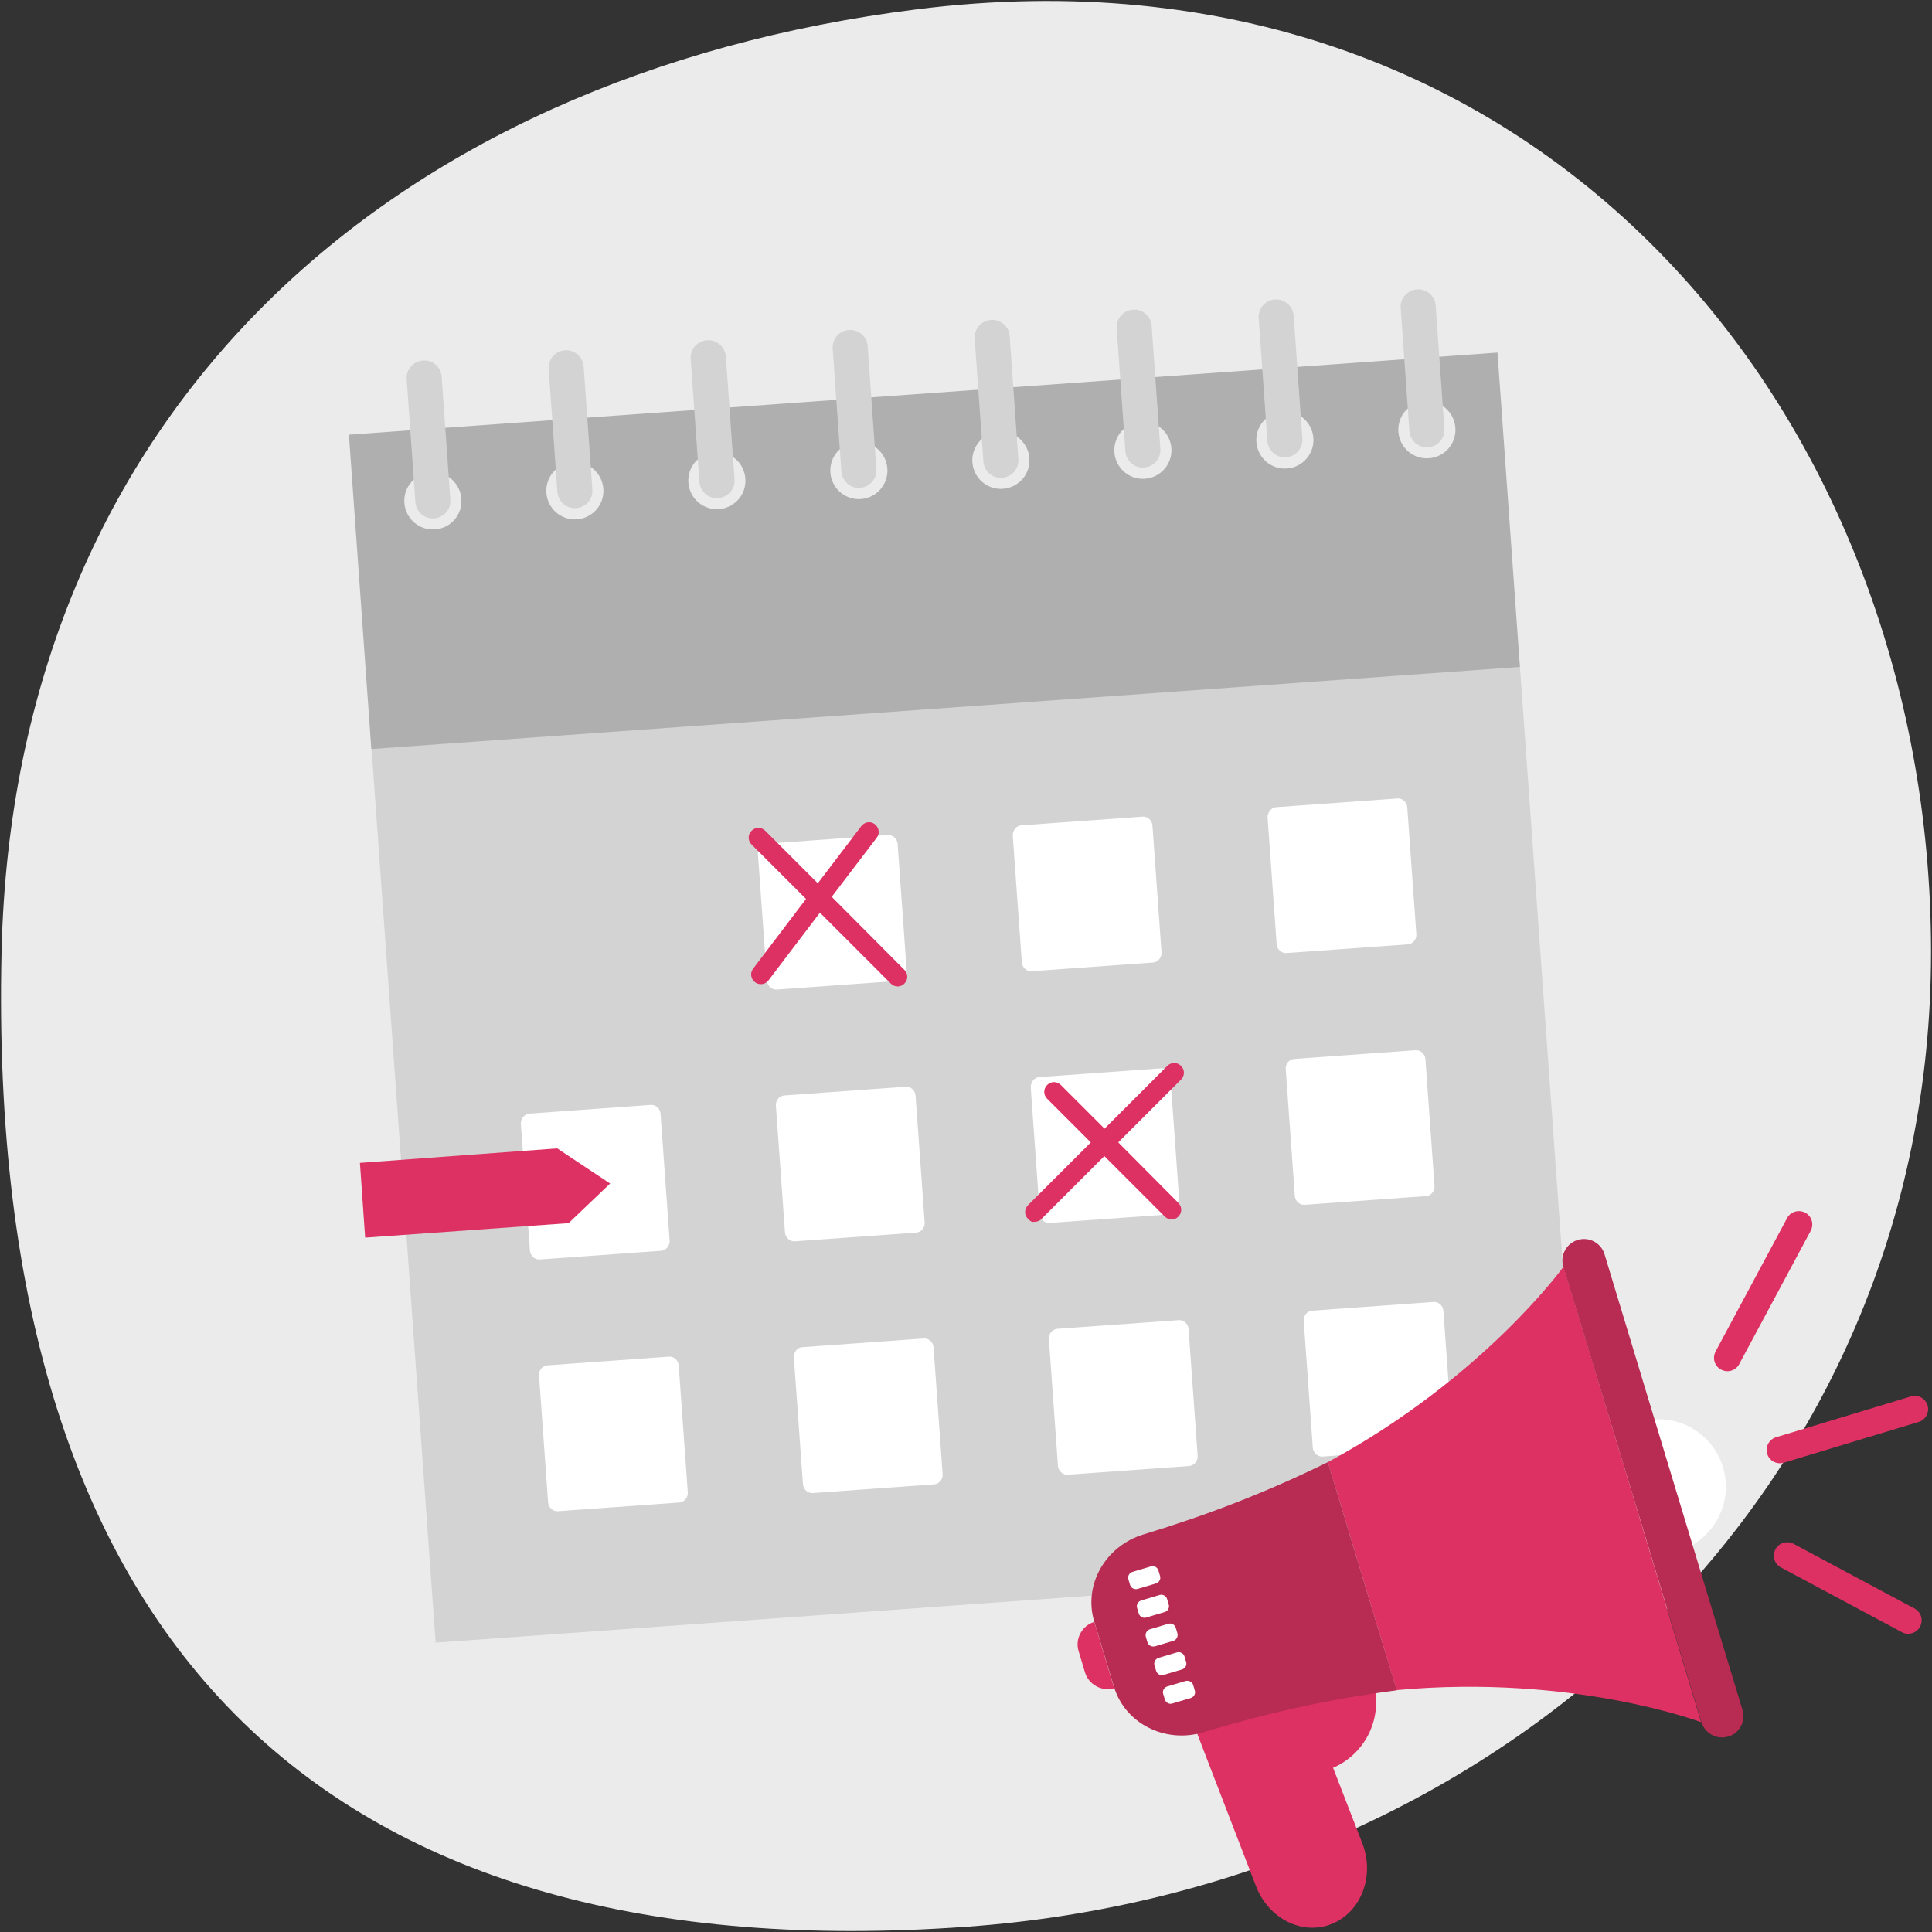 <?xml version="1.0" encoding="UTF-8"?>
<svg id="Ebene_1" xmlns="http://www.w3.org/2000/svg" xmlns:xlink="http://www.w3.org/1999/xlink" version="1.1" viewBox="0 0 1000 1000">
  <rect x="0" y="0" width="1000" height="1000" fill="#333333" stroke="none"/>
  <!-- Generator: Adobe Illustrator 29.2.1, SVG Export Plug-In . SVG Version: 2.1.0 Build 116)  -->
  <defs>
    <style>
      .st0 {
        fill: #cc1619;
      }

      .st1 {
        fill: #ebebeb;
      }

      .st2 {
        fill: #00903c;
      }

      .st3 {
        fill: #b82b52;
      }

      .st4 {
        fill: #afc30f;
      }

      .st5 {
        fill: #f39325;
      }

      .st6 {
        fill: #fff;
      }

      .st7 {
        fill: #b21718;
      }

      .st8 {
        fill: #289b37;
      }

      .st9 {
        fill: #e67916;
      }

      .st10 {
        fill: #ffcd00;
      }

      .st11 {
        fill: #de3163;
      }

      .st12 {
        fill: #f9b104;
      }

      .st13 {
        fill: #9caf10;
      }

      .st14 {
        display: none;
      }

      .st15 {
        fill: #d3d3d3;
      }

      .st16 {
        fill: #afafaf;
      }
    </style>
  </defs>
  <g id="HG">
    <path class="st1" d="M500.1,997.3C174.7,1020.6-7.5,858.7.8,492.8,7.1,214.3,201,39.1,474.7,4.8c321.3-40.3,524.8,209.4,524.8,488s-221.9,484.7-499.4,504.5Z"/>
  </g>
  <g id="calender">
    <g>
      <rect class="st15" x="207.7" y="356.7" width="595.9" height="472.9" transform="translate(-41 37.6) rotate(-4.1)"/>
      <path class="st16" d="M180.6,225l11.6,162.7,594.5-42.5-11.6-162.7-594.5,42.5ZM225.1,274c-8.1.6-15.2-5.5-15.8-13.7-.6-8.1,5.5-15.2,13.7-15.8s15.2,5.5,15.8,13.7c.6,8.2-5.5,15.3-13.7,15.8ZM298.6,268.8c-8.1.6-15.2-5.5-15.8-13.7-.6-8.1,5.5-15.2,13.7-15.8,8.1-.6,15.2,5.5,15.8,13.7.6,8.1-5.5,15.2-13.7,15.8ZM372.1,263.5c-8.1.6-15.2-5.5-15.8-13.7-.6-8.1,5.5-15.2,13.7-15.8,8.1-.6,15.2,5.5,15.8,13.7s-5.5,15.2-13.7,15.8ZM445.6,258.3c-8.1.6-15.2-5.5-15.8-13.7-.6-8.1,5.5-15.2,13.7-15.8,8.1-.6,15.2,5.5,15.8,13.7.6,8.1-5.5,15.2-13.7,15.8ZM519.1,253c-8.1.6-15.2-5.5-15.8-13.7-.6-8.1,5.5-15.2,13.7-15.8,8.1-.6,15.2,5.5,15.8,13.7.6,8.2-5.5,15.2-13.7,15.8ZM592.6,247.8c-8.1.6-15.2-5.5-15.8-13.7-.6-8.1,5.5-15.2,13.7-15.8,8.1-.6,15.2,5.5,15.8,13.7.6,8.1-5.5,15.2-13.7,15.8ZM666.1,242.5c-8.1.6-15.2-5.5-15.8-13.7-.6-8.1,5.5-15.2,13.7-15.8,8.1-.6,15.2,5.5,15.8,13.7.6,8.1-5.5,15.2-13.7,15.8ZM739.6,237.2c-8.1.6-15.2-5.5-15.8-13.7-.6-8.1,5.5-15.2,13.7-15.8,8.1-.6,15.2,5.5,15.8,13.7.6,8.2-5.5,15.2-13.7,15.8Z"/>
      <g>
        <g>
          <path class="st6" d="M283.4,706.7l62.8-4.5c2.6-.2,4.9,1.9,5.1,4.6l4.7,65.6c.2,2.7-1.8,5.1-4.4,5.3l-62.8,4.5c-2.6.2-4.9-1.9-5.1-4.6l-4.7-65.6c-.2-2.8,1.8-5.1,4.4-5.3Z"/>
          <path class="st6" d="M415.3,697.3l62.8-4.5c2.6-.2,4.9,1.9,5.1,4.6l4.7,65.6c.2,2.7-1.8,5.1-4.4,5.3l-62.8,4.5c-2.6.2-4.9-1.9-5.1-4.6l-4.7-65.6c-.1-2.8,1.8-5.2,4.4-5.3Z"/>
          <path class="st6" d="M547.3,687.8l62.8-4.5c2.6-.2,4.9,1.9,5.1,4.6l4.7,65.6c.2,2.7-1.8,5.1-4.4,5.3l-62.8,4.5c-2.6.2-4.9-1.9-5.1-4.6l-4.7-65.6c-.2-2.7,1.8-5.1,4.4-5.3Z"/>
          <path class="st6" d="M679.2,678.4l62.8-4.5c2.6-.2,4.9,1.9,5.1,4.6l4.7,65.6c.2,2.7-1.8,5.1-4.4,5.3l-62.8,4.5c-2.6.2-4.9-1.9-5.1-4.6l-4.7-65.6c-.2-2.8,1.8-5.1,4.4-5.3Z"/>
        </g>
        <g>
          <path class="st6" d="M274,576.4l62.8-4.5c2.6-.2,4.9,1.9,5.1,4.6l4.7,65.6c.2,2.7-1.8,5.1-4.4,5.3l-62.8,4.5c-2.6.2-4.9-1.9-5.1-4.6l-4.7-65.6c-.1-2.7,1.9-5.1,4.4-5.3Z"/>
          <path class="st6" d="M406,567l62.8-4.5c2.6-.2,4.9,1.9,5.1,4.6l4.7,65.6c.2,2.7-1.8,5.1-4.4,5.3l-62.8,4.5c-2.6.2-4.9-1.9-5.1-4.6l-4.7-65.6c-.2-2.8,1.8-5.1,4.4-5.3Z"/>
          <path class="st6" d="M537.9,557.5l62.8-4.5c2.6-.2,4.9,1.9,5.1,4.6l4.7,65.6c.2,2.7-1.8,5.1-4.4,5.3l-62.8,4.5c-2.6.2-4.9-1.9-5.1-4.6l-4.7-65.6c0-2.7,1.8-5.1,4.4-5.3Z"/>
          <path class="st6" d="M669.9,548.1l62.8-4.5c2.6-.2,4.9,1.9,5.1,4.6l4.7,65.6c.2,2.7-1.8,5.1-4.4,5.3l-62.8,4.5c-2.6.2-4.9-1.9-5.1-4.6l-4.7-65.6c-.2-2.8,1.8-5.1,4.4-5.3Z"/>
        </g>
        <g>
          <path class="st6" d="M396.7,436.7l62.8-4.5c2.6-.2,4.9,1.9,5.1,4.6l4.7,65.6c.2,2.7-1.8,5.1-4.4,5.3l-62.8,4.5c-2.6.2-4.9-1.9-5.1-4.6l-4.7-65.6c-.2-2.8,1.8-5.1,4.4-5.3Z"/>
          <path class="st6" d="M528.6,427.2l62.8-4.5c2.6-.2,4.9,1.9,5.1,4.6l4.7,65.6c.2,2.7-1.8,5.1-4.4,5.3l-62.8,4.5c-2.6.2-4.9-1.9-5.1-4.6l-4.7-65.6c0-2.7,1.8-5.1,4.4-5.3Z"/>
          <path class="st6" d="M660.5,417.8l62.8-4.5c2.6-.2,4.9,1.9,5.1,4.6l4.7,65.6c.2,2.7-1.8,5.1-4.4,5.3l-62.8,4.5c-2.6.2-4.9-1.9-5.1-4.6l-4.7-65.6c0-2.7,1.9-5.1,4.4-5.3Z"/>
        </g>
      </g>
      <g>
        <path class="st15" d="M218.9,186.6c-5,.4-8.8,4.7-8.4,9.7l4.5,63.6c.4,5,4.7,8.8,9.7,8.4s8.8-4.7,8.4-9.7l-4.5-63.6c-.3-5-4.7-8.8-9.7-8.4Z"/>
        <path class="st15" d="M292.4,181.3c-5,.4-8.8,4.7-8.4,9.7l4.5,63.6c.4,5,4.7,8.8,9.7,8.4s8.8-4.7,8.4-9.7l-4.5-63.6c-.3-4.9-4.7-8.7-9.7-8.4Z"/>
        <path class="st15" d="M365.9,176.1c-5,.4-8.8,4.7-8.4,9.7l4.5,63.6c.4,5,4.7,8.8,9.8,8.4,5-.4,8.8-4.7,8.4-9.7l-4.5-63.6c-.4-5-4.8-8.8-9.8-8.4Z"/>
        <path class="st15" d="M439.4,170.8c-5,.4-8.8,4.7-8.4,9.7l4.5,63.6c.4,5,4.7,8.8,9.7,8.4,5-.4,8.8-4.7,8.4-9.7l-4.5-63.6c-.3-5-4.7-8.7-9.7-8.4Z"/>
        <path class="st15" d="M512.9,165.6c-5,.4-8.8,4.7-8.4,9.7l4.5,63.6c.4,5,4.7,8.8,9.7,8.4,5-.4,8.8-4.7,8.4-9.7l-4.5-63.6c-.3-5-4.7-8.8-9.7-8.4Z"/>
        <path class="st15" d="M586.4,160.3c-5,.4-8.8,4.7-8.4,9.7l4.5,63.6c.4,5,4.7,8.8,9.7,8.4,5-.4,8.8-4.7,8.4-9.7l-4.5-63.6c-.3-5-4.7-8.8-9.7-8.4Z"/>
        <path class="st15" d="M659.9,155c-5,.4-8.8,4.7-8.4,9.7l4.5,63.6c.4,5,4.7,8.8,9.7,8.4,5-.4,8.8-4.7,8.4-9.7l-4.5-63.6c-.3-4.9-4.7-8.7-9.7-8.4Z"/>
        <path class="st15" d="M733.4,149.8c-5,.4-8.8,4.7-8.4,9.7l4.5,63.6c.4,5,4.7,8.8,9.7,8.4,5-.4,8.8-4.7,8.4-9.7l-4.5-63.6c-.3-5-4.7-8.8-9.7-8.4Z"/>
      </g>
    </g>
  </g>
  <g id="wienplus" class="st14">
    <circle class="st6" cx="858.4" cy="769.5" r="34.9"/>
    <g>
      <path class="st0" d="M690,915c17-7.3,26.2-26.4,20.7-44.6h0l-33.9,10.2-.5-1.4-57,17.2,30.8,79.9c6.5,16.9,24.1,25.7,39.3,19.5s22.3-24.9,15.7-41.8l-15.1-39Z"/>
      <path class="st0" d="M845,773.5l-35.7-117.9s-41.4,57.6-122,101.2l17.8,59,17.8,59c91.3-8.4,157.6,16.6,157.6,16.6l-35.5-117.9Z"/>
      <path class="st0" d="M576.7,873.8h0l-10.3-34.3h0c-6.4,1.9-10.1,8.8-8.1,15.2l3.3,11c2,6.4,8.8,10,15.2,8.1Z"/>
    </g>
    <g>
      <path class="st7" d="M705.1,815.8h0l-17.8-59c-32.2,15.8-62.7,27.5-95.4,37.4-19.8,6-31.3,26.2-25.5,45.2l10.2,33.7c5.7,19,26.5,29.5,46.3,23.5,32.5-9.8,64.4-17.1,100.1-21.7l-17.9-59.1Z"/>
      <path class="st7" d="M901.9,885l-35.7-117.9-35.7-117.9c-1.8-5.9-8-9.2-13.9-7.4h0c-5.9,1.8-9.2,8-7.4,13.9l35.8,117.8,35.7,117.9c1.8,5.9,8,9.2,13.9,7.4h0c5.8-1.7,9.1-7.9,7.3-13.8Z"/>
      <g>
        <path class="st7" d="M993.1,736l-69.8,21.1c-3.7,1.1-7.5-1-8.6-4.6-1.1-3.7,1-7.5,4.6-8.6l69.8-21.1c3.7-1.1,7.5,1,8.6,4.6,1.1,3.6-1,7.5-4.6,8.6Z"/>
        <path class="st7" d="M890.8,708.9c-3.4-1.8-4.6-6-2.8-9.4l37-69c1.8-3.4,6-4.6,9.4-2.8s4.6,6,2.8,9.4l-37,69c-1.8,3.4-6,4.6-9.4,2.8Z"/>
        <path class="st7" d="M984.4,844.8l-62.6-33.5c-3.4-1.8-4.6-6-2.8-9.4s6-4.6,9.4-2.8l62.6,33.5c3.4,1.8,4.6,6,2.8,9.4-1.9,3.4-6.1,4.6-9.4,2.8Z"/>
      </g>
    </g>
    <g>
      <path class="st6" d="M608.6,842.6l.8,2.7c.5,1.7-.4,3.5-2.1,4l-9.4,2.8c-1.7.5-3.5-.4-4-2.1l-.8-2.7c-.5-1.7.4-3.5,2.1-4l9.4-2.8c1.7-.6,3.5.4,4,2.1Z"/>
      <path class="st6" d="M609.1,855.3l-9.4,2.8c-1.7.5-2.7,2.3-2.1,4l.8,2.7c.5,1.7,2.3,2.7,4,2.1l9.4-2.8c1.7-.5,2.7-2.3,2.1-4l-.8-2.7c-.5-1.7-2.3-2.6-4-2.1Z"/>
      <path class="st6" d="M613.6,870.1l-9.4,2.8c-1.7.5-2.7,2.3-2.1,4l.8,2.7c.5,1.7,2.3,2.7,4,2.1l9.4-2.8c1.7-.5,2.7-2.3,2.1-4l-.8-2.7c-.5-1.6-2.3-2.6-4-2.1Z"/>
      <path class="st6" d="M588.9,822.4l9.4-2.8c1.7-.5,2.7-2.3,2.1-4l-.8-2.7c-.5-1.7-2.3-2.7-4-2.1l-9.4,2.8c-1.7.5-2.7,2.3-2.1,4l.8,2.7c.5,1.7,2.3,2.6,4,2.1Z"/>
      <path class="st6" d="M593.4,837.2l9.4-2.8c1.7-.5,2.7-2.3,2.1-4l-.8-2.7c-.5-1.7-2.3-2.7-4-2.1l-9.4,2.8c-1.7.5-2.7,2.3-2.1,4l.8,2.7c.5,1.7,2.3,2.7,4,2.1Z"/>
    </g>
    <g>
      <path class="st0" d="M578.8,591.3l32.5-32.5c2-2,2-5.1,0-7.1s-5.1-2-7.1,0l-32.5,32.5-22.6-22.6c-2-2-5.1-2-7.1,0s-2,5.1,0,7.1l22.6,22.6-32.5,32.5c-2,2-2,5.1,0,7.1s2.3,1.5,3.5,1.5,2.6-.5,3.5-1.5l32.5-32.5,31.3,31.3c1,1,2.3,1.5,3.5,1.5s2.6-.5,3.5-1.5c2-2,2-5.1,0-7.1l-31.1-31.3Z"/>
      <path class="st0" d="M430.5,464.2l23.3-30.6c1.7-2.2,1.2-5.3-1-7s-5.3-1.2-7,1l-22.5,29.6-27.2-27.2c-2-2-5.1-2-7.1,0s-2,5.1,0,7.1l28.2,28.2-27.4,36.1c-1.7,2.2-1.2,5.3,1,7,.9.7,2,1,3,1,1.5,0,3-.7,4-2l26.6-35,36.7,36.7c1,1,2.3,1.5,3.5,1.5s2.6-.5,3.5-1.5c2-2,2-5.1,0-7.1l-37.6-37.8Z"/>
      <polygon class="st0" points="186.3 601.9 288.4 594.4 315.8 612.6 294.3 633.1 189 640.6 186.3 601.9"/>
    </g>
  </g>
  <g id="tirol" class="st14">
    <circle class="st6" cx="858.4" cy="769.5" r="34.9"/>
    <g>
      <path class="st10" d="M690,915c17-7.3,26.2-26.4,20.7-44.6h0l-33.9,10.2-.5-1.4-57,17.2,30.8,79.9c6.5,16.9,24.1,25.7,39.3,19.5s22.3-24.9,15.7-41.8l-15.1-39Z"/>
      <path class="st10" d="M845,773.5l-35.7-117.9s-41.4,57.6-122,101.2l17.8,59,17.8,59c91.3-8.4,157.6,16.6,157.6,16.6l-35.5-117.9Z"/>
      <path class="st10" d="M576.7,873.8h0l-10.3-34.3h0c-6.4,1.9-10.1,8.8-8.1,15.2l3.3,11c2,6.4,8.8,10,15.2,8.1Z"/>
    </g>
    <g>
      <path class="st12" d="M705.1,815.8h0l-17.8-59c-32.2,15.8-62.7,27.5-95.4,37.4-19.8,6-31.3,26.2-25.5,45.2l10.2,33.7c5.7,19,26.5,29.5,46.3,23.5,32.5-9.8,64.4-17.1,100.1-21.7l-17.9-59.1Z"/>
      <path class="st12" d="M901.9,885l-35.7-117.9-35.7-117.9c-1.8-5.9-8-9.2-13.9-7.4h0c-5.9,1.8-9.2,8-7.4,13.9l35.8,117.8,35.7,117.9c1.8,5.9,8,9.2,13.9,7.4h0c5.8-1.7,9.1-7.9,7.3-13.8Z"/>
      <g>
        <path class="st12" d="M993.1,736l-69.8,21.1c-3.7,1.1-7.5-1-8.6-4.6-1.1-3.7,1-7.5,4.6-8.6l69.8-21.1c3.7-1.1,7.5,1,8.6,4.6,1.1,3.6-1,7.5-4.6,8.6Z"/>
        <path class="st12" d="M890.8,708.9c-3.4-1.8-4.6-6-2.8-9.4l37-69c1.8-3.4,6-4.6,9.4-2.8s4.6,6,2.8,9.4l-37,69c-1.8,3.4-6,4.6-9.4,2.8Z"/>
        <path class="st12" d="M984.4,844.8l-62.6-33.5c-3.4-1.8-4.6-6-2.8-9.4s6-4.6,9.4-2.8l62.6,33.5c3.4,1.8,4.6,6,2.8,9.4-1.9,3.4-6.1,4.6-9.4,2.8Z"/>
      </g>
    </g>
    <g>
      <path class="st6" d="M608.6,842.6l.8,2.7c.5,1.7-.4,3.5-2.1,4l-9.4,2.8c-1.7.5-3.5-.4-4-2.1l-.8-2.7c-.5-1.7.4-3.5,2.1-4l9.4-2.8c1.7-.6,3.5.4,4,2.1Z"/>
      <path class="st6" d="M609.1,855.3l-9.4,2.8c-1.7.5-2.7,2.3-2.1,4l.8,2.7c.5,1.7,2.3,2.7,4,2.1l9.4-2.8c1.7-.5,2.7-2.3,2.1-4l-.8-2.7c-.5-1.7-2.3-2.6-4-2.1Z"/>
      <path class="st6" d="M613.6,870.1l-9.4,2.8c-1.7.5-2.7,2.3-2.1,4l.8,2.7c.5,1.7,2.3,2.7,4,2.1l9.4-2.8c1.7-.5,2.7-2.3,2.1-4l-.8-2.7c-.5-1.6-2.3-2.6-4-2.1Z"/>
      <path class="st6" d="M588.9,822.4l9.4-2.8c1.7-.5,2.7-2.3,2.1-4l-.8-2.7c-.5-1.7-2.3-2.7-4-2.1l-9.4,2.8c-1.7.5-2.7,2.3-2.1,4l.8,2.7c.5,1.7,2.3,2.6,4,2.1Z"/>
      <path class="st6" d="M593.4,837.2l9.4-2.8c1.7-.5,2.7-2.3,2.1-4l-.8-2.7c-.5-1.7-2.3-2.7-4-2.1l-9.4,2.8c-1.7.5-2.7,2.3-2.1,4l.8,2.7c.5,1.7,2.3,2.7,4,2.1Z"/>
    </g>
    <g>
      <path class="st10" d="M578.8,591.3l32.5-32.5c2-2,2-5.1,0-7.1s-5.1-2-7.1,0l-32.5,32.5-22.6-22.6c-2-2-5.1-2-7.1,0s-2,5.1,0,7.1l22.6,22.6-32.5,32.5c-2,2-2,5.1,0,7.1s2.3,1.5,3.5,1.5,2.6-.5,3.5-1.5l32.5-32.5,31.3,31.3c1,1,2.3,1.5,3.5,1.5s2.6-.5,3.5-1.5c2-2,2-5.1,0-7.1l-31.1-31.3Z"/>
      <path class="st10" d="M430.5,464.2l23.3-30.6c1.7-2.2,1.2-5.3-1-7s-5.3-1.2-7,1l-22.5,29.6-27.2-27.2c-2-2-5.1-2-7.1,0s-2,5.1,0,7.1l28.2,28.2-27.4,36.1c-1.7,2.2-1.2,5.3,1,7,.9.7,2,1,3,1,1.5,0,3-.7,4-2l26.6-35,36.7,36.7c1,1,2.3,1.5,3.5,1.5s2.6-.5,3.5-1.5c2-2,2-5.1,0-7.1l-37.6-37.8Z"/>
      <polygon class="st10" points="186.3 601.9 288.4 594.4 315.8 612.6 294.3 633.1 189 640.6 186.3 601.9"/>
    </g>
  </g>
  <g id="südtirol" class="st14">
    <circle class="st6" cx="858.4" cy="769.5" r="34.9"/>
    <g>
      <path class="st4" d="M690,915c17-7.3,26.2-26.4,20.7-44.6h0l-33.9,10.2-.5-1.4-57,17.2,30.8,79.9c6.5,16.9,24.1,25.7,39.3,19.5s22.3-24.9,15.7-41.8l-15.1-39Z"/>
      <path class="st4" d="M845,773.5l-35.7-117.9s-41.4,57.6-122,101.2l17.8,59,17.8,59c91.3-8.4,157.6,16.6,157.6,16.6l-35.5-117.9Z"/>
      <path class="st4" d="M576.7,873.8h0l-10.3-34.3h0c-6.4,1.9-10.1,8.8-8.1,15.2l3.3,11c2,6.4,8.8,10,15.2,8.1Z"/>
    </g>
    <g>
      <path class="st13" d="M705.1,815.8h0l-17.8-59c-32.2,15.8-62.7,27.5-95.4,37.4-19.8,6-31.3,26.2-25.5,45.2l10.2,33.7c5.7,19,26.5,29.5,46.3,23.5,32.5-9.8,64.4-17.1,100.1-21.7l-17.9-59.1Z"/>
      <path class="st13" d="M901.9,885l-35.7-117.9-35.7-117.9c-1.8-5.9-8-9.2-13.9-7.4h0c-5.9,1.8-9.2,8-7.4,13.9l35.8,117.8,35.7,117.9c1.8,5.9,8,9.2,13.9,7.4h0c5.8-1.7,9.1-7.9,7.3-13.8Z"/>
      <g>
        <path class="st13" d="M993.1,736l-69.8,21.1c-3.7,1.1-7.5-1-8.6-4.6-1.1-3.7,1-7.5,4.6-8.6l69.8-21.1c3.7-1.1,7.5,1,8.6,4.6,1.1,3.6-1,7.5-4.6,8.6Z"/>
        <path class="st13" d="M890.8,708.9c-3.4-1.8-4.6-6-2.8-9.4l37-69c1.8-3.4,6-4.6,9.4-2.8s4.6,6,2.8,9.4l-37,69c-1.8,3.4-6,4.6-9.4,2.8Z"/>
        <path class="st13" d="M984.4,844.8l-62.6-33.5c-3.4-1.8-4.6-6-2.8-9.4s6-4.6,9.4-2.8l62.6,33.5c3.4,1.8,4.6,6,2.8,9.4-1.9,3.4-6.1,4.6-9.4,2.8Z"/>
      </g>
    </g>
    <g>
      <path class="st6" d="M608.6,842.6l.8,2.7c.5,1.7-.4,3.5-2.1,4l-9.4,2.8c-1.7.5-3.5-.4-4-2.1l-.8-2.7c-.5-1.7.4-3.5,2.1-4l9.4-2.8c1.7-.6,3.5.4,4,2.1Z"/>
      <path class="st6" d="M609.1,855.3l-9.4,2.8c-1.7.5-2.7,2.3-2.1,4l.8,2.7c.5,1.7,2.3,2.7,4,2.1l9.4-2.8c1.7-.5,2.7-2.3,2.1-4l-.8-2.7c-.5-1.7-2.3-2.6-4-2.1Z"/>
      <path class="st6" d="M613.6,870.1l-9.4,2.8c-1.7.5-2.7,2.3-2.1,4l.8,2.7c.5,1.7,2.3,2.7,4,2.1l9.4-2.8c1.7-.5,2.7-2.3,2.1-4l-.8-2.7c-.5-1.6-2.3-2.6-4-2.1Z"/>
      <path class="st6" d="M588.9,822.4l9.4-2.8c1.7-.5,2.7-2.3,2.1-4l-.8-2.7c-.5-1.7-2.3-2.7-4-2.1l-9.4,2.8c-1.7.5-2.7,2.3-2.1,4l.8,2.7c.5,1.7,2.3,2.6,4,2.1Z"/>
      <path class="st6" d="M593.4,837.2l9.4-2.8c1.7-.5,2.7-2.3,2.1-4l-.8-2.7c-.5-1.7-2.3-2.7-4-2.1l-9.4,2.8c-1.7.5-2.7,2.3-2.1,4l.8,2.7c.5,1.7,2.3,2.7,4,2.1Z"/>
    </g>
    <g>
      <path class="st4" d="M578.8,591.3l32.5-32.5c2-2,2-5.1,0-7.1s-5.1-2-7.1,0l-32.5,32.5-22.6-22.6c-2-2-5.1-2-7.1,0s-2,5.1,0,7.1l22.6,22.6-32.5,32.5c-2,2-2,5.1,0,7.1s2.3,1.5,3.5,1.5,2.6-.5,3.5-1.5l32.5-32.5,31.3,31.3c1,1,2.3,1.5,3.5,1.5s2.6-.5,3.5-1.5c2-2,2-5.1,0-7.1l-31.1-31.3Z"/>
      <path class="st4" d="M430.5,464.2l23.3-30.6c1.7-2.2,1.2-5.3-1-7s-5.3-1.2-7,1l-22.5,29.6-27.2-27.2c-2-2-5.1-2-7.1,0s-2,5.1,0,7.1l28.2,28.2-27.4,36.1c-1.7,2.2-1.2,5.3,1,7,.9.7,2,1,3,1,1.5,0,3-.7,4-2l26.6-35,36.7,36.7c1,1,2.3,1.5,3.5,1.5s2.6-.5,3.5-1.5c2-2,2-5.1,0-7.1l-37.6-37.8Z"/>
      <polygon class="st4" points="186.3 601.9 288.4 594.4 315.8 612.6 294.3 633.1 189 640.6 186.3 601.9"/>
    </g>
  </g>
  <g id="steiermark" class="st14">
    <circle class="st6" cx="858.4" cy="769.5" r="34.9"/>
    <g>
      <path class="st8" d="M690,915c17-7.3,26.2-26.4,20.7-44.6h0l-33.9,10.2-.5-1.4-57,17.2,30.8,79.9c6.5,16.9,24.1,25.7,39.3,19.5s22.3-24.9,15.7-41.8l-15.1-39Z"/>
      <path class="st8" d="M845,773.5l-35.7-117.9s-41.4,57.6-122,101.2l17.8,59,17.8,59c91.3-8.4,157.6,16.6,157.6,16.6l-35.5-117.9Z"/>
      <path class="st8" d="M576.7,873.8h0l-10.3-34.3h0c-6.4,1.9-10.1,8.8-8.1,15.2l3.3,11c2,6.4,8.8,10,15.2,8.1Z"/>
    </g>
    <g>
      <path class="st2" d="M705.1,815.8h0l-17.8-59c-32.2,15.8-62.7,27.5-95.4,37.4-19.8,6-31.3,26.2-25.5,45.2l10.2,33.7c5.7,19,26.5,29.5,46.3,23.5,32.5-9.8,64.4-17.1,100.1-21.7l-17.9-59.1Z"/>
      <path class="st2" d="M901.9,885l-35.7-117.9-35.7-117.9c-1.8-5.9-8-9.2-13.9-7.4h0c-5.9,1.8-9.2,8-7.4,13.9l35.8,117.8,35.7,117.9c1.8,5.9,8,9.2,13.9,7.4h0c5.8-1.7,9.1-7.9,7.3-13.8Z"/>
      <g>
        <path class="st2" d="M993.1,736l-69.8,21.1c-3.7,1.1-7.5-1-8.6-4.6-1.1-3.7,1-7.5,4.6-8.6l69.8-21.1c3.7-1.1,7.5,1,8.6,4.6,1.1,3.6-1,7.5-4.6,8.6Z"/>
        <path class="st2" d="M890.8,708.9c-3.4-1.8-4.6-6-2.8-9.4l37-69c1.8-3.4,6-4.6,9.4-2.8s4.6,6,2.8,9.4l-37,69c-1.8,3.4-6,4.6-9.4,2.8Z"/>
        <path class="st2" d="M984.4,844.8l-62.6-33.5c-3.4-1.8-4.6-6-2.8-9.4s6-4.6,9.4-2.8l62.6,33.5c3.4,1.8,4.6,6,2.8,9.4-1.9,3.4-6.1,4.6-9.4,2.8Z"/>
      </g>
    </g>
    <g>
      <path class="st6" d="M608.6,842.6l.8,2.7c.5,1.7-.4,3.5-2.1,4l-9.4,2.8c-1.7.5-3.5-.4-4-2.1l-.8-2.7c-.5-1.7.4-3.5,2.1-4l9.4-2.8c1.7-.6,3.5.4,4,2.1Z"/>
      <path class="st6" d="M609.1,855.3l-9.4,2.8c-1.7.5-2.7,2.3-2.1,4l.8,2.7c.5,1.7,2.3,2.7,4,2.1l9.4-2.8c1.7-.5,2.7-2.3,2.1-4l-.8-2.7c-.5-1.7-2.3-2.6-4-2.1Z"/>
      <path class="st6" d="M613.6,870.1l-9.4,2.8c-1.7.5-2.7,2.3-2.1,4l.8,2.7c.5,1.7,2.3,2.7,4,2.1l9.4-2.8c1.7-.5,2.7-2.3,2.1-4l-.8-2.7c-.5-1.6-2.3-2.6-4-2.1Z"/>
      <path class="st6" d="M588.9,822.4l9.4-2.8c1.7-.5,2.7-2.3,2.1-4l-.8-2.7c-.5-1.7-2.3-2.7-4-2.1l-9.4,2.8c-1.7.5-2.7,2.3-2.1,4l.8,2.7c.5,1.7,2.3,2.6,4,2.1Z"/>
      <path class="st6" d="M593.4,837.2l9.4-2.8c1.7-.5,2.7-2.3,2.1-4l-.8-2.7c-.5-1.7-2.3-2.7-4-2.1l-9.4,2.8c-1.7.5-2.7,2.3-2.1,4l.8,2.7c.5,1.7,2.3,2.7,4,2.1Z"/>
    </g>
    <g>
      <path class="st8" d="M578.8,591.3l32.5-32.5c2-2,2-5.1,0-7.1s-5.1-2-7.1,0l-32.5,32.5-22.6-22.6c-2-2-5.1-2-7.1,0s-2,5.1,0,7.1l22.6,22.6-32.5,32.5c-2,2-2,5.1,0,7.1s2.3,1.5,3.5,1.5,2.6-.5,3.5-1.5l32.5-32.5,31.3,31.3c1,1,2.3,1.5,3.5,1.5s2.6-.5,3.5-1.5c2-2,2-5.1,0-7.1l-31.1-31.3Z"/>
      <path class="st8" d="M430.5,464.2l23.3-30.6c1.7-2.2,1.2-5.3-1-7s-5.3-1.2-7,1l-22.5,29.6-27.2-27.2c-2-2-5.1-2-7.1,0s-2,5.1,0,7.1l28.2,28.2-27.4,36.1c-1.7,2.2-1.2,5.3,1,7,.9.7,2,1,3,1,1.5,0,3-.7,4-2l26.6-35,36.7,36.7c1,1,2.3,1.5,3.5,1.5s2.6-.5,3.5-1.5c2-2,2-5.1,0-7.1l-37.6-37.8Z"/>
      <polygon class="st8" points="186.3 601.9 288.4 594.4 315.8 612.6 294.3 633.1 189 640.6 186.3 601.9"/>
    </g>
  </g>
  <g id="salzburg">
    <circle class="st6" cx="858.4" cy="769.5" r="34.9"/>
    <g>
      <path class="st11" d="M690,915c17-7.3,26.2-26.4,20.7-44.6h0l-33.9,10.2-.5-1.4-57,17.2,30.8,79.9c6.5,16.9,24.1,25.7,39.3,19.5s22.3-24.9,15.7-41.8l-15.1-39Z"/>
      <path class="st11" d="M845,773.5l-35.7-117.9s-41.4,57.6-122,101.2l17.8,59,17.8,59c91.3-8.4,157.6,16.6,157.6,16.6l-35.5-117.9Z"/>
      <path class="st11" d="M576.7,873.8h0l-10.3-34.3h0c-6.4,1.9-10.1,8.8-8.1,15.2l3.3,11c2,6.4,8.8,10,15.2,8.1Z"/>
    </g>
    <g>
      <path class="st3" d="M705.1,815.8h0l-17.8-59c-32.2,15.8-62.7,27.5-95.4,37.4-19.8,6-31.3,26.2-25.5,45.2l10.2,33.7c5.7,19,26.5,29.5,46.3,23.5,32.5-9.8,64.4-17.1,100.1-21.7l-17.9-59.1Z"/>
      <path class="st3" d="M901.9,885l-35.7-117.9-35.7-117.9c-1.8-5.9-8-9.2-13.9-7.4h0c-5.9,1.8-9.2,8-7.4,13.9l35.8,117.8,35.7,117.9c1.8,5.9,8,9.2,13.9,7.4h0c5.8-1.7,9.1-7.9,7.3-13.8Z"/>
      <g>
        <path class="st11" d="M993.1,736l-69.8,21.1c-3.7,1.1-7.5-1-8.6-4.6-1.1-3.7,1-7.5,4.6-8.6l69.8-21.1c3.7-1.1,7.5,1,8.6,4.6,1.1,3.6-1,7.5-4.6,8.6Z"/>
        <path class="st11" d="M890.8,708.9c-3.4-1.8-4.6-6-2.8-9.4l37-69c1.8-3.4,6-4.6,9.4-2.8s4.6,6,2.8,9.4l-37,69c-1.8,3.4-6,4.6-9.4,2.8Z"/>
        <path class="st11" d="M984.4,844.8l-62.6-33.5c-3.4-1.8-4.6-6-2.8-9.4s6-4.6,9.4-2.8l62.6,33.5c3.4,1.8,4.6,6,2.8,9.4-1.9,3.4-6.1,4.6-9.4,2.8Z"/>
      </g>
    </g>
    <g>
      <path class="st6" d="M608.6,842.6l.8,2.7c.5,1.7-.4,3.5-2.1,4l-9.4,2.8c-1.7.5-3.5-.4-4-2.1l-.8-2.7c-.5-1.7.4-3.5,2.1-4l9.4-2.8c1.7-.6,3.5.4,4,2.1Z"/>
      <path class="st6" d="M609.1,855.3l-9.4,2.8c-1.7.5-2.7,2.3-2.1,4l.8,2.7c.5,1.7,2.3,2.7,4,2.1l9.4-2.8c1.7-.5,2.7-2.3,2.1-4l-.8-2.7c-.5-1.7-2.3-2.6-4-2.1Z"/>
      <path class="st6" d="M613.6,870.1l-9.4,2.8c-1.7.5-2.7,2.3-2.1,4l.8,2.7c.5,1.7,2.3,2.7,4,2.1l9.4-2.8c1.7-.5,2.7-2.3,2.1-4l-.8-2.7c-.5-1.6-2.3-2.6-4-2.1Z"/>
      <path class="st6" d="M588.9,822.4l9.4-2.8c1.7-.5,2.7-2.3,2.1-4l-.8-2.7c-.5-1.7-2.3-2.7-4-2.1l-9.4,2.8c-1.7.5-2.7,2.3-2.1,4l.8,2.7c.5,1.7,2.3,2.6,4,2.1Z"/>
      <path class="st6" d="M593.4,837.2l9.4-2.8c1.7-.5,2.7-2.3,2.1-4l-.8-2.7c-.5-1.7-2.3-2.7-4-2.1l-9.4,2.8c-1.7.5-2.7,2.3-2.1,4l.8,2.7c.5,1.7,2.3,2.7,4,2.1Z"/>
    </g>
    <g>
      <path class="st11" d="M578.8,591.3l32.5-32.5c2-2,2-5.1,0-7.1s-5.1-2-7.1,0l-32.5,32.5-22.6-22.6c-2-2-5.1-2-7.1,0s-2,5.1,0,7.1l22.6,22.6-32.5,32.5c-2,2-2,5.1,0,7.1s2.3,1.5,3.5,1.5,2.6-.5,3.5-1.5l32.5-32.5,31.3,31.3c1,1,2.3,1.5,3.5,1.5s2.6-.5,3.5-1.5c2-2,2-5.1,0-7.1l-31.1-31.3Z"/>
      <path class="st11" d="M430.5,464.2l23.3-30.6c1.7-2.2,1.2-5.3-1-7s-5.3-1.2-7,1l-22.5,29.6-27.2-27.2c-2-2-5.1-2-7.1,0s-2,5.1,0,7.1l28.2,28.2-27.4,36.1c-1.7,2.2-1.2,5.3,1,7,.9.7,2,1,3,1,1.5,0,3-.7,4-2l26.6-35,36.7,36.7c1,1,2.3,1.5,3.5,1.5s2.6-.5,3.5-1.5c2-2,2-5.1,0-7.1l-37.6-37.8Z"/>
      <polygon class="st11" points="186.3 601.9 288.4 594.4 315.8 612.6 294.3 633.1 189 640.6 186.3 601.9"/>
    </g>
  </g>
  <g id="kärnten" class="st14">
    <circle class="st6" cx="858.4" cy="769.5" r="34.9"/>
    <g>
      <path class="st5" d="M690,915c17-7.3,26.2-26.4,20.7-44.6h0l-33.9,10.2-.5-1.4-57,17.2,30.8,79.9c6.5,16.9,24.1,25.7,39.3,19.5s22.3-24.9,15.7-41.8l-15.1-39Z"/>
      <path class="st5" d="M845,773.5l-35.7-117.9s-41.4,57.6-122,101.2l17.8,59,17.8,59c91.3-8.4,157.6,16.6,157.6,16.6l-35.5-117.9Z"/>
      <path class="st5" d="M576.7,873.8h0l-10.3-34.3h0c-6.4,1.9-10.1,8.8-8.1,15.2l3.3,11c2,6.4,8.8,10,15.2,8.1Z"/>
    </g>
    <g>
      <path class="st9" d="M705.1,815.8h0l-17.8-59c-32.2,15.8-62.7,27.5-95.4,37.4-19.8,6-31.3,26.2-25.5,45.2l10.2,33.7c5.7,19,26.5,29.5,46.3,23.5,32.5-9.8,64.4-17.1,100.1-21.7l-17.9-59.1Z"/>
      <path class="st9" d="M901.9,885l-35.7-117.9-35.7-117.9c-1.8-5.9-8-9.2-13.9-7.4h0c-5.9,1.8-9.2,8-7.4,13.9l35.8,117.8,35.7,117.9c1.8,5.9,8,9.2,13.9,7.4h0c5.8-1.7,9.1-7.9,7.3-13.8Z"/>
      <g>
        <path class="st9" d="M993.1,736l-69.8,21.1c-3.7,1.1-7.5-1-8.6-4.6-1.1-3.7,1-7.5,4.6-8.6l69.8-21.1c3.7-1.1,7.5,1,8.6,4.6,1.1,3.6-1,7.5-4.6,8.6Z"/>
        <path class="st9" d="M890.8,708.9c-3.4-1.8-4.6-6-2.8-9.4l37-69c1.8-3.4,6-4.6,9.4-2.8s4.6,6,2.8,9.4l-37,69c-1.8,3.4-6,4.6-9.4,2.8Z"/>
        <path class="st9" d="M984.4,844.8l-62.6-33.5c-3.4-1.8-4.6-6-2.8-9.4s6-4.6,9.4-2.8l62.6,33.5c3.4,1.8,4.6,6,2.8,9.4-1.9,3.4-6.1,4.6-9.4,2.8Z"/>
      </g>
    </g>
    <g>
      <path class="st6" d="M608.6,842.6l.8,2.7c.5,1.7-.4,3.5-2.1,4l-9.4,2.8c-1.7.5-3.5-.4-4-2.1l-.8-2.7c-.5-1.7.4-3.5,2.1-4l9.4-2.8c1.7-.6,3.5.4,4,2.1Z"/>
      <path class="st6" d="M609.1,855.3l-9.4,2.8c-1.7.5-2.7,2.3-2.1,4l.8,2.7c.5,1.7,2.3,2.7,4,2.1l9.4-2.8c1.7-.5,2.7-2.3,2.1-4l-.8-2.7c-.5-1.7-2.3-2.6-4-2.1Z"/>
      <path class="st6" d="M613.6,870.1l-9.4,2.8c-1.7.5-2.7,2.3-2.1,4l.8,2.7c.5,1.7,2.3,2.7,4,2.1l9.4-2.8c1.7-.5,2.7-2.3,2.1-4l-.8-2.7c-.5-1.6-2.3-2.6-4-2.1Z"/>
      <path class="st6" d="M588.9,822.4l9.4-2.8c1.7-.5,2.7-2.3,2.1-4l-.8-2.7c-.5-1.7-2.3-2.7-4-2.1l-9.4,2.8c-1.7.5-2.7,2.3-2.1,4l.8,2.7c.5,1.7,2.3,2.6,4,2.1Z"/>
      <path class="st6" d="M593.4,837.2l9.4-2.8c1.7-.5,2.7-2.3,2.1-4l-.8-2.7c-.5-1.7-2.3-2.7-4-2.1l-9.4,2.8c-1.7.5-2.7,2.3-2.1,4l.8,2.7c.5,1.7,2.3,2.7,4,2.1Z"/>
    </g>
    <g>
      <path class="st5" d="M578.8,591.3l32.5-32.5c2-2,2-5.1,0-7.1s-5.1-2-7.1,0l-32.5,32.5-22.6-22.6c-2-2-5.1-2-7.1,0s-2,5.1,0,7.1l22.6,22.6-32.5,32.5c-2,2-2,5.1,0,7.1s2.3,1.5,3.5,1.5,2.6-.5,3.5-1.5l32.5-32.5,31.3,31.3c1,1,2.3,1.5,3.5,1.5s2.6-.5,3.5-1.5c2-2,2-5.1,0-7.1l-31.1-31.3Z"/>
      <path class="st5" d="M430.5,464.2l23.3-30.6c1.7-2.2,1.2-5.3-1-7s-5.3-1.2-7,1l-22.5,29.6-27.2-27.2c-2-2-5.1-2-7.1,0s-2,5.1,0,7.1l28.2,28.2-27.4,36.1c-1.7,2.2-1.2,5.3,1,7,.9.7,2,1,3,1,1.5,0,3-.7,4-2l26.6-35,36.7,36.7c1,1,2.3,1.5,3.5,1.5s2.6-.5,3.5-1.5c2-2,2-5.1,0-7.1l-37.6-37.8Z"/>
      <polygon class="st5" points="186.3 601.9 288.4 594.4 315.8 612.6 294.3 633.1 189 640.6 186.3 601.9"/>
    </g>
  </g>
</svg>
